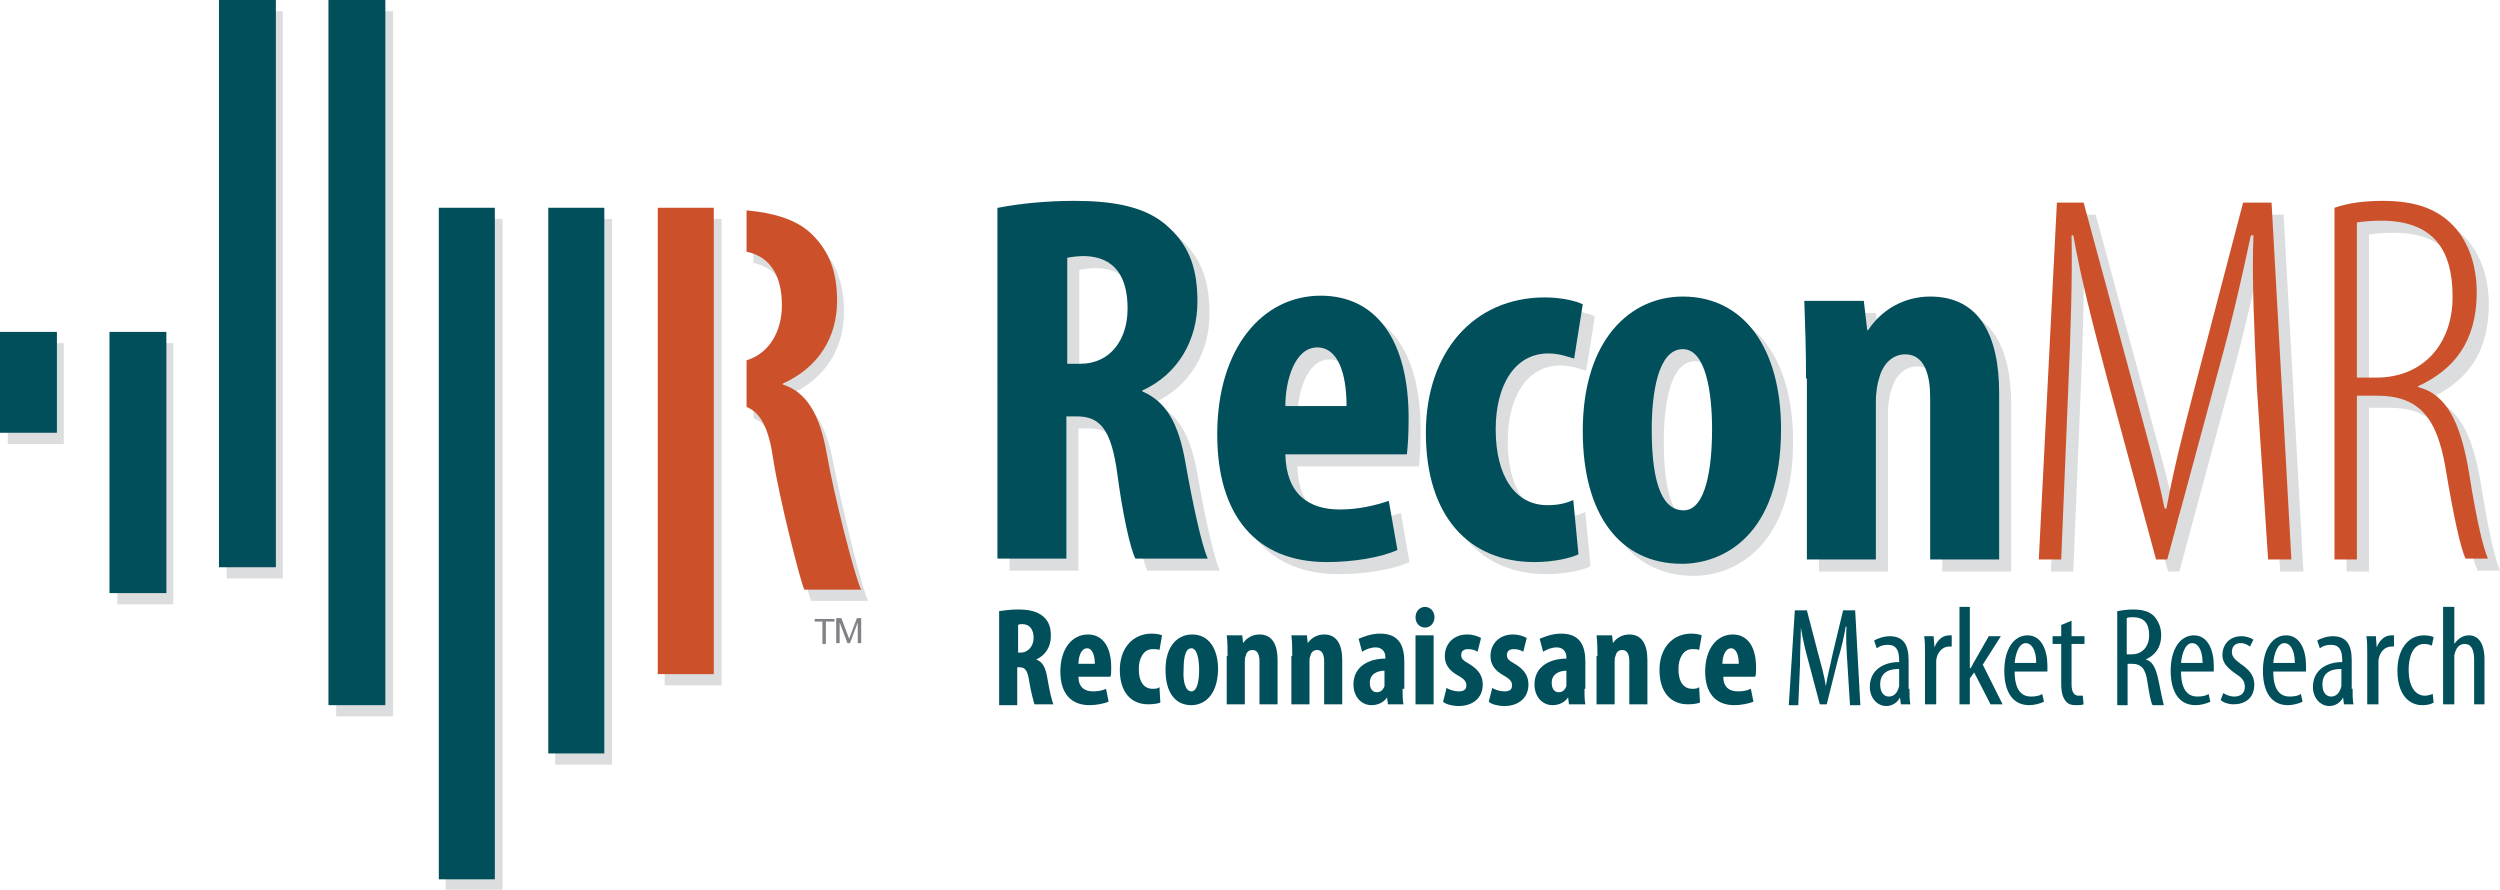 <?xml version="1.0" encoding="utf-8"?>
<!-- Generator: Adobe Illustrator 19.1.0, SVG Export Plug-In . SVG Version: 6.00 Build 0)  -->
<svg version="1.1" id="Layer_1" xmlns="http://www.w3.org/2000/svg" xmlns:xlink="http://www.w3.org/1999/xlink" x="0px" y="0px"
	 width="290px" height="103.2px" viewBox="0 0 290 103.2" style="enable-background:new 0 0 290 103.2;" xml:space="preserve">
<style type="text/css">
	.st0{fill:#DCDDDE;}
	.st1{fill:#004F5A;}
	.st2{fill:#CC512B;}
	.st3{fill:#808285;}
	.st4{fill:#FFFFFF;}
</style>
<g>
	<g>
		<polygon class="st0" points="64.4,88.7 64.4,25.4 71,25.4 71,88.7 64.4,88.7 		"/>
		<polygon class="st0" points="51.7,103.2 51.7,25.4 58.3,25.4 58.3,103.2 51.7,103.2 		"/>
		<polygon class="st0" points="77.1,79.5 77.1,25.4 83.7,25.4 83.7,79.5 77.1,79.5 		"/>
		<polygon class="st0" points="39,83.1 39,1.3 45.6,1.3 45.6,83.1 39,83.1 		"/>
		<polygon class="st0" points="26.3,67.1 26.3,1.3 32.8,1.3 32.8,67.1 26.3,67.1 		"/>
		<polygon class="st0" points="13.6,70.1 13.6,39.8 20.1,39.8 20.1,70.1 13.6,70.1 		"/>
		<polygon class="st0" points="0.9,51.5 0.9,39.8 7.4,39.8 7.4,51.5 0.9,51.5 		"/>
		<path class="st0" d="M96.7,53.9c-0.8-4.5-2.3-7.1-5.1-8v-0.1c4-1.8,6.3-5.2,6.3-9.6c0-3.2-0.8-5.7-3-7.8c-1.8-1.7-4.4-2.4-7.5-2.7
			v4.8c2.9,0.6,4.1,3,4.1,6.2c0,3.1-1.5,5.6-4.1,6.4v5.4c1.7,0.7,2.6,2.6,3.1,6.1c0.7,4.5,3.1,14,3.6,15.1h6.6
			C100,68.4,97.6,58.5,96.7,53.9z"/>
	</g>
	<g>
		<polygon class="st1" points="63.6,87.4 63.6,24.1 70.1,24.1 70.1,87.4 63.6,87.4 		"/>
		<polygon class="st1" points="50.9,102 50.9,24.1 57.4,24.1 57.4,102 50.9,102 		"/>
		<polygon class="st1" points="38.1,81.8 38.1,0 44.7,0 44.7,81.8 38.1,81.8 		"/>
		<polygon class="st1" points="25.4,65.8 25.4,0 32,0 32,65.8 25.4,65.8 		"/>
		<polygon class="st1" points="12.7,68.8 12.7,38.5 19.3,38.5 19.3,68.8 12.7,68.8 		"/>
		<polygon class="st1" points="0,50.2 0,38.5 6.6,38.5 6.6,50.2 0,50.2 		"/>
	</g>
	<g>
		<g>
			<polygon class="st2" points="76.3,78.2 76.3,24.1 82.8,24.1 82.8,78.2 76.3,78.2 			"/>
			<path class="st2" d="M95.9,52.6c-0.8-4.5-2.3-7.1-5.1-8v-0.1c4-1.8,6.3-5.2,6.3-9.6c0-3.2-0.8-5.7-3-7.8
				c-1.8-1.7-4.4-2.4-7.5-2.7v4.8c2.9,0.6,4.1,3,4.1,6.2c0,3.1-1.5,5.6-4.1,6.4v5.4c1.7,0.7,2.6,2.6,3.1,6.1
				c0.7,4.5,3.1,14,3.6,15.1h6.6C99.2,67.1,96.7,57.3,95.9,52.6z"/>
		</g>
	</g>
	<g>
		<path class="st3" d="M94.5,72.1v-0.3h2.3v0.3h-1v2.6h-0.4v-2.6H94.5z"/>
		<path class="st3" d="M97.6,71.7l0.9,2.4l0.9-2.4h0.5v2.9h-0.4v-2.4h0l-0.9,2.4h-0.3l-0.9-2.4h0v2.4h-0.4v-2.9H97.6z"/>
	</g>
	<g>
		<path class="st0" d="M117.2,25.5c2.5-0.5,5.7-0.8,8.8-0.8c4.4,0,8.4,0.6,11,3.1c2.5,2.3,3.3,5,3.3,8.6c0,4.4-2.2,8.4-6.4,10.3v0.1
			c2.8,1.2,4.2,3.7,5,8.2c0.8,4.6,1.9,9.7,2.6,11.2h-8.4c-0.6-1.2-1.5-5.3-2.1-9.9c-0.7-5.1-2-6.6-4.7-6.6h-1.2v16.5h-8V25.5z
			 M125.2,43.6h1.5c3.5,0,5.5-2.8,5.5-6.4c0-3.6-1.4-6-5-6.1c-0.7,0-1.5,0.1-2,0.2V43.6z"/>
		<path class="st0" d="M150.5,54.1c0.1,4.7,2.8,6.4,6.3,6.4c2.3,0,4.2-0.5,5.7-1l1,5.7c-2,0.9-5.2,1.4-8.2,1.4
			c-8.2,0-12.7-5.4-12.7-14.8c0-10.1,5.3-16.1,12-16.1c6.4,0,10.2,5.1,10.2,14.2c0,2.1-0.1,3.3-0.2,4.2H150.5z M157.6,48.5
			c0-3.8-1-6.8-3.4-6.8c-2.6,0-3.7,3.8-3.7,6.8H157.6z"/>
		<path class="st0" d="M184.5,65.7c-0.8,0.4-2.8,0.9-5.1,0.9c-7.6,0-12.6-5.3-12.6-15c0-9.3,5.5-15.7,13.8-15.7
			c1.9,0,3.6,0.4,4.4,0.8l-1,6.3c-0.7-0.2-1.7-0.6-3-0.6c-3.9,0-6.1,3.7-6.1,8.8c0,5.5,2.3,8.8,6,8.8c1.2,0,2.1-0.2,3-0.6
			L184.5,65.7z"/>
		<path class="st0" d="M196.5,66.8c-7.2,0-11.5-5.7-11.5-15.4c0-10.7,5.6-15.6,11.6-15.6c7.1,0,11.4,6,11.4,15.4
			C208,63.6,201,66.8,196.5,66.8L196.5,66.8z M196.7,60.6c2.6,0,3.3-5,3.3-9.4c0-4.2-0.7-9.3-3.4-9.3c-2.9,0-3.6,5.2-3.6,9.3
			C193,56.3,193.8,60.6,196.7,60.6L196.7,60.6z"/>
		<path class="st0" d="M210.9,45.3c0-3.3-0.1-6.1-0.2-9h6.9l0.4,3.4h0.1c1.5-2.3,4.1-3.9,7.2-3.9c5.7,0,8,4.5,8,11.2v19.3h-8V47.5
			c0-2.5-0.6-5-2.9-5c-1.3,0-2.5,0.9-3,2.7c-0.2,0.6-0.4,1.6-0.4,2.8v18.3h-8V45.3z"/>
		<path class="st0" d="M263.2,46.4c-0.3-6.4-0.6-12.9-0.4-17.7h-0.3c-1,4.7-2.1,9.6-3.7,15.4l-6,22.2h-1.3l-5.7-21.1
			c-1.7-6.4-3-11.5-3.9-16.5h-0.2c0.1,5.1-0.1,11.2-0.4,18.2l-0.8,19.4h-2.6l2.1-41.4h3.1l5.8,21.4c1.5,5.6,2.6,9.3,3.6,14.1h0.2
			c0.9-4.8,1.8-8.3,3.3-14.1l5.6-21.4h3.3l2.3,41.4h-2.7L263.2,46.4z"/>
		<path class="st0" d="M272.2,25.5c1.7-0.6,3.7-0.8,5.6-0.8c3.9,0,6.4,1,8.2,2.9c1.8,1.9,2.7,4.7,2.7,7.7c0,5.8-2.7,9-6.8,10.9v0.1
			c3.2,0.8,4.9,3.9,5.9,9.9c1,6.3,1.7,8.8,2.2,10h-2.6c-0.6-1.3-1.4-5-2.3-10.4c-1-6-3.1-8.5-8-8.5h-2.3v19h-2.6V25.5z M274.8,45.2
			h2.3c5.1,0,8.8-3.6,8.8-9.4c0-5.5-2.3-8.8-8.3-8.8c-1.1,0-2.1,0.1-2.8,0.2V45.2z"/>
	</g>
	<g>
		<path class="st1" d="M115.8,24.1c2.5-0.5,5.7-0.8,8.8-0.8c4.4,0,8.4,0.6,11,3.1c2.5,2.3,3.3,5,3.3,8.6c0,4.4-2.2,8.4-6.4,10.3v0.1
			c2.8,1.2,4.2,3.7,5,8.2c0.8,4.6,1.9,9.7,2.6,11.2h-8.4c-0.6-1.2-1.5-5.3-2.1-9.9c-0.7-5.1-2-6.6-4.7-6.6h-1.2v16.5h-8V24.1z
			 M123.8,42.2h1.5c3.5,0,5.5-2.8,5.5-6.4c0-3.6-1.4-6-5-6.1c-0.7,0-1.5,0.1-2,0.2V42.2z"/>
		<path class="st1" d="M149.1,52.7c0.1,4.7,2.8,6.4,6.3,6.4c2.3,0,4.2-0.5,5.7-1l1,5.7c-2,0.9-5.2,1.4-8.2,1.4
			c-8.2,0-12.7-5.4-12.7-14.8c0-10.1,5.3-16.1,12-16.1c6.4,0,10.2,5.1,10.2,14.2c0,2.1-0.1,3.3-0.2,4.2H149.1z M156.2,47.1
			c0-3.8-1-6.8-3.4-6.8c-2.6,0-3.7,3.8-3.7,6.8H156.2z"/>
		<path class="st1" d="M183.1,64.3c-0.8,0.4-2.8,0.9-5.1,0.9c-7.6,0-12.6-5.3-12.6-15c0-9.3,5.5-15.7,13.8-15.7
			c1.9,0,3.6,0.4,4.4,0.8l-1,6.3c-0.7-0.2-1.7-0.6-3-0.6c-3.9,0-6.1,3.7-6.1,8.8c0,5.5,2.3,8.8,6,8.8c1.2,0,2.1-0.2,3-0.6
			L183.1,64.3z"/>
		<path class="st1" d="M195.1,65.4c-7.2,0-11.5-5.7-11.5-15.4c0-10.7,5.6-15.6,11.6-15.6c7.1,0,11.4,6,11.4,15.4
			C206.6,62.3,199.7,65.4,195.1,65.4L195.1,65.4z M195.3,59.2c2.6,0,3.3-5,3.3-9.4c0-4.2-0.7-9.3-3.4-9.3c-2.9,0-3.6,5.2-3.6,9.3
			C191.6,54.9,192.4,59.2,195.3,59.2L195.3,59.2z"/>
		<path class="st1" d="M209.5,43.9c0-3.3-0.1-6.1-0.2-9h6.9l0.4,3.4h0.1c1.5-2.3,4.1-3.9,7.2-3.9c5.7,0,8,4.5,8,11.2v19.3h-8V46.1
			c0-2.5-0.6-5-2.9-5c-1.3,0-2.5,0.9-3,2.7c-0.2,0.6-0.4,1.6-0.4,2.8v18.3h-8V43.9z"/>
	</g>
	<g>
		<path class="st2" d="M261.8,45c-0.3-6.4-0.6-12.9-0.4-17.7h-0.3c-1,4.7-2.1,9.6-3.7,15.4l-6,22.2h-1.3l-5.7-21.1
			c-1.7-6.4-3-11.5-3.9-16.5h-0.2c0.1,5.1-0.1,11.2-0.4,18.2l-0.8,19.4h-2.6l2.1-41.4h3.1l5.8,21.4c1.5,5.6,2.6,9.3,3.6,14.1h0.2
			c0.9-4.8,1.8-8.3,3.3-14.1l5.6-21.4h3.3l2.3,41.4h-2.7L261.8,45z"/>
		<path class="st2" d="M270.8,24.1c1.7-0.6,3.7-0.8,5.6-0.8c3.9,0,6.4,1,8.2,2.9c1.8,1.9,2.7,4.7,2.7,7.7c0,5.8-2.7,9-6.8,10.9v0.1
			c3.2,0.8,4.9,3.9,5.9,9.9c1,6.3,1.7,8.8,2.2,10H286c-0.6-1.3-1.4-5-2.3-10.4c-1-6-3.1-8.5-8-8.5h-2.3v19h-2.6V24.1z M273.4,43.8
			h2.3c5.1,0,8.8-3.6,8.8-9.4c0-5.5-2.3-8.8-8.3-8.8c-1.1,0-2.1,0.1-2.8,0.2V43.8z"/>
	</g>
	<g>
		<path class="st1" d="M115.8,70.9c0.7-0.1,1.5-0.2,2.3-0.2c1.2,0,2.2,0.2,2.9,0.8c0.7,0.6,0.9,1.3,0.9,2.3c0,1.2-0.6,2.2-1.7,2.7v0
			c0.8,0.3,1.1,1,1.3,2.2c0.2,1.2,0.5,2.6,0.7,3h-2.2c-0.1-0.3-0.4-1.4-0.6-2.6c-0.2-1.4-0.5-1.7-1.2-1.7H118v4.4h-2.1V70.9z
			 M118,75.7h0.4c0.9,0,1.5-0.8,1.5-1.7c0-0.9-0.4-1.6-1.3-1.6c-0.2,0-0.4,0-0.5,0.1V75.7z"/>
		<path class="st1" d="M125.1,78.5c0,1.2,0.7,1.7,1.7,1.7c0.6,0,1.1-0.1,1.5-0.3l0.3,1.5c-0.5,0.2-1.4,0.4-2.2,0.4
			c-2.2,0-3.4-1.4-3.4-3.9c0-2.7,1.4-4.3,3.2-4.3c1.7,0,2.7,1.4,2.7,3.8c0,0.6,0,0.9-0.1,1.1H125.1z M127,77c0-1-0.3-1.8-0.9-1.8
			c-0.7,0-1,1-1,1.8H127z"/>
		<path class="st1" d="M134.6,81.5c-0.2,0.1-0.8,0.2-1.4,0.2c-2,0-3.3-1.4-3.3-4c0-2.5,1.5-4.2,3.7-4.2c0.5,0,1,0.1,1.2,0.2
			l-0.3,1.7c-0.2-0.1-0.4-0.1-0.8-0.1c-1,0-1.6,1-1.6,2.3c0,1.5,0.6,2.3,1.6,2.3c0.3,0,0.6,0,0.8-0.2L134.6,81.5z"/>
		<path class="st1" d="M138.2,81.8c-1.9,0-3-1.5-3-4.1c0-2.9,1.5-4.1,3.1-4.1c1.9,0,3,1.6,3,4.1C141.2,81,139.4,81.8,138.2,81.8
			L138.2,81.8z M138.2,80.2c0.7,0,0.9-1.3,0.9-2.5c0-1.1-0.2-2.5-0.9-2.5c-0.8,0-0.9,1.4-0.9,2.5C137.2,79,137.5,80.2,138.2,80.2
			L138.2,80.2z"/>
		<path class="st1" d="M142.4,76.1c0-0.9,0-1.6-0.1-2.4h1.8l0.1,0.9h0c0.4-0.6,1.1-1,1.9-1c1.5,0,2.1,1.2,2.1,3v5.1h-2.1v-5
			c0-0.7-0.2-1.3-0.8-1.3c-0.4,0-0.7,0.2-0.8,0.7c-0.1,0.2-0.1,0.4-0.1,0.7v4.9h-2.1V76.1z"/>
		<path class="st1" d="M149.9,76.1c0-0.9,0-1.6-0.1-2.4h1.8l0.1,0.9h0c0.4-0.6,1.1-1,1.9-1c1.5,0,2.1,1.2,2.1,3v5.1h-2.1v-5
			c0-0.7-0.2-1.3-0.8-1.3c-0.4,0-0.7,0.2-0.8,0.7c-0.1,0.2-0.1,0.4-0.1,0.7v4.9h-2.1V76.1z"/>
		<path class="st1" d="M162.7,79.9c0,0.6,0,1.3,0.1,1.8H161l-0.1-0.8h0c-0.4,0.6-1.1,0.9-1.8,0.9c-1.2,0-2.1-1-2.1-2.4
			c0-2.1,1.8-3,3.7-3v-0.2c0-0.6-0.4-1.1-1.1-1.1c-0.6,0-1.1,0.2-1.6,0.5l-0.4-1.5c0.5-0.2,1.4-0.6,2.5-0.6c2.4,0,2.8,1.7,2.8,3.3
			V79.9z M160.6,77.8c-0.7,0-1.7,0.3-1.7,1.4c0,0.8,0.4,1.1,0.8,1.1c0.4,0,0.7-0.2,0.9-0.7c0-0.1,0-0.2,0-0.4V77.8z"/>
		<path class="st1" d="M165.3,72.8c-0.6,0-1.1-0.5-1.1-1.2c0-0.7,0.5-1.2,1.1-1.2c0.6,0,1.1,0.5,1.1,1.2
			C166.4,72.3,165.9,72.8,165.3,72.8L165.3,72.8z M164.2,81.7v-8h2.1v8H164.2z"/>
		<path class="st1" d="M167.8,79.8c0.3,0.2,0.9,0.4,1.4,0.4c0.6,0,0.9-0.2,0.9-0.7c0-0.4-0.2-0.7-0.9-1.1c-1.3-0.7-1.6-1.5-1.6-2.3
			c0-1.4,1-2.5,2.6-2.5c0.7,0,1.2,0.2,1.6,0.4l-0.4,1.6c-0.3-0.2-0.7-0.3-1.1-0.3c-0.6,0-0.8,0.3-0.8,0.7c0,0.4,0.2,0.6,0.9,1
			c1.2,0.7,1.6,1.5,1.6,2.4c0,1.6-1.2,2.5-2.8,2.5c-0.7,0-1.5-0.2-1.8-0.5L167.8,79.8z"/>
		<path class="st1" d="M173.1,79.8c0.3,0.2,0.9,0.4,1.4,0.4c0.6,0,0.9-0.2,0.9-0.7c0-0.4-0.2-0.7-0.9-1.1c-1.3-0.7-1.6-1.5-1.6-2.3
			c0-1.4,1-2.5,2.6-2.5c0.7,0,1.2,0.2,1.6,0.4l-0.4,1.6c-0.3-0.2-0.7-0.3-1.1-0.3c-0.6,0-0.8,0.3-0.8,0.7c0,0.4,0.2,0.6,0.9,1
			c1.2,0.7,1.6,1.5,1.6,2.4c0,1.6-1.2,2.5-2.8,2.5c-0.7,0-1.5-0.2-1.8-0.5L173.1,79.8z"/>
		<path class="st1" d="M183.8,79.9c0,0.6,0,1.3,0.1,1.8H182l-0.1-0.8h0c-0.4,0.6-1.1,0.9-1.8,0.9c-1.2,0-2.1-1-2.1-2.4
			c0-2.1,1.8-3,3.7-3v-0.2c0-0.6-0.4-1.1-1.1-1.1c-0.6,0-1.1,0.2-1.6,0.5l-0.4-1.5c0.5-0.2,1.4-0.6,2.5-0.6c2.4,0,2.8,1.7,2.8,3.3
			V79.9z M181.7,77.8c-0.7,0-1.7,0.3-1.7,1.4c0,0.8,0.4,1.1,0.8,1.1c0.4,0,0.7-0.2,0.9-0.7c0-0.1,0-0.2,0-0.4V77.8z"/>
		<path class="st1" d="M185.3,76.1c0-0.9,0-1.6-0.1-2.4h1.8l0.1,0.9h0c0.4-0.6,1.1-1,1.9-1c1.5,0,2.1,1.2,2.1,3v5.1h-2.1v-5
			c0-0.7-0.2-1.3-0.8-1.3c-0.4,0-0.7,0.2-0.8,0.7c-0.1,0.2-0.1,0.4-0.1,0.7v4.9h-2.1V76.1z"/>
		<path class="st1" d="M197.2,81.5c-0.2,0.1-0.8,0.2-1.4,0.2c-2,0-3.3-1.4-3.3-4c0-2.5,1.5-4.2,3.7-4.2c0.5,0,1,0.1,1.2,0.2
			l-0.3,1.7c-0.2-0.1-0.4-0.1-0.8-0.1c-1,0-1.6,1-1.6,2.3c0,1.5,0.6,2.3,1.6,2.3c0.3,0,0.6,0,0.8-0.2L197.2,81.5z"/>
		<path class="st1" d="M199.9,78.5c0,1.2,0.7,1.7,1.7,1.7c0.6,0,1.1-0.1,1.5-0.3l0.3,1.5c-0.5,0.2-1.4,0.4-2.2,0.4
			c-2.2,0-3.4-1.4-3.4-3.9c0-2.7,1.4-4.3,3.2-4.3c1.7,0,2.7,1.4,2.7,3.8c0,0.6,0,0.9-0.1,1.1H199.9z M201.7,77c0-1-0.3-1.8-0.9-1.8
			c-0.7,0-1,1-1,1.8H201.7z"/>
		<path class="st1" d="M214.3,77c-0.1-1.5-0.2-3.1-0.1-4.3h-0.1c-0.2,1.2-0.5,2.5-0.9,3.8l-1.3,5.2h-0.8l-1.3-4.9
			c-0.4-1.4-0.7-2.8-0.9-4h0c0,1.3-0.1,2.8-0.1,4.4l-0.2,4.6h-1.1l0.7-11h1.4l1.3,5c0.4,1.5,0.7,2.5,0.9,3.8h0
			c0.2-1.3,0.5-2.3,0.8-3.8l1.2-5h1.4l0.6,11h-1.2L214.3,77z"/>
		<path class="st1" d="M221.5,79.9c0,0.6,0,1.3,0.1,1.8h-1.1l-0.1-0.8h0c-0.3,0.6-0.9,1-1.6,1c-1,0-1.9-0.9-1.9-2.2
			c0-2,1.6-2.9,3.4-2.9v-0.2c0-1.1-0.3-1.8-1.3-1.8c-0.5,0-0.9,0.1-1.3,0.4l-0.3-0.9c0.3-0.2,1.1-0.5,1.8-0.5c1.6,0,2.2,1,2.2,2.8
			V79.9z M220.3,77.6c-0.7,0-2.2,0.1-2.2,1.8c0,1,0.5,1.4,1,1.4c0.6,0,1-0.4,1.2-1.2c0-0.1,0-0.3,0-0.5V77.6z"/>
		<path class="st1" d="M223.3,75.8c0-0.7,0-1.5-0.1-2h1.1l0.1,1.3h0c0.3-0.8,0.9-1.4,1.7-1.4c0.1,0,0.2,0,0.3,0V75
			c-0.1,0-0.2,0-0.3,0c-0.8,0-1.4,0.7-1.5,1.6c0,0.2,0,0.5,0,0.7v4.4h-1.3V75.8z"/>
		<path class="st1" d="M228.6,77.5L228.6,77.5c0.2-0.3,0.3-0.6,0.5-0.9l1.6-2.8h1.4l-2.1,3.3l2.3,4.6h-1.4L229,78l-0.5,0.7v3h-1.2
			V70.4h1.2V77.5z"/>
		<path class="st1" d="M233.7,77.9c0,2.4,1,2.9,1.9,2.9c0.6,0,1-0.1,1.3-0.3l0.2,0.9c-0.4,0.2-1.1,0.4-1.7,0.4c-1.9,0-2.9-1.5-2.9-4
			c0-2.5,1.1-4.1,2.7-4.1c1.6,0,2.3,1.7,2.3,3.5c0,0.3,0,0.5,0,0.7H233.7z M236.2,76.9c0-1.6-0.6-2.3-1.2-2.3
			c-0.8,0-1.2,1.2-1.3,2.3H236.2z"/>
		<path class="st1" d="M240.3,72v1.8h1.5v0.9h-1.5v4.7c0,1,0.4,1.3,0.8,1.3c0.2,0,0.4,0,0.5,0l0.1,1c-0.2,0.1-0.5,0.1-0.9,0.1
			c-0.5,0-0.9-0.1-1.2-0.5c-0.3-0.4-0.5-0.9-0.5-2v-4.6h-1v-0.9h1v-1.3L240.3,72z"/>
		<path class="st1" d="M245.6,70.9c0.5-0.1,1.2-0.2,1.8-0.2c1.1,0,1.9,0.2,2.5,0.8c0.5,0.6,0.8,1.3,0.8,2.2c0,1.4-0.7,2.3-1.8,2.8v0
			c0.8,0.2,1.2,1,1.5,2.5c0.3,1.5,0.5,2.4,0.6,2.8h-1.3c-0.2-0.3-0.4-1.4-0.6-2.7c-0.2-1.5-0.7-2.1-1.8-2.1h-0.5v4.8h-1.2V70.9z
			 M246.8,75.9h0.5c1.2,0,2-0.9,2-2.2c0-1.3-0.5-2.1-1.9-2.1c-0.3,0-0.5,0-0.7,0.1V75.9z"/>
		<path class="st1" d="M253,77.9c0,2.4,1,2.9,1.9,2.9c0.6,0,1-0.1,1.3-0.3l0.2,0.9c-0.4,0.2-1.1,0.4-1.7,0.4c-1.9,0-2.9-1.5-2.9-4
			c0-2.5,1.1-4.1,2.7-4.1c1.6,0,2.3,1.7,2.3,3.5c0,0.3,0,0.5,0,0.7H253z M255.5,76.9c0-1.6-0.6-2.3-1.2-2.3c-0.8,0-1.2,1.2-1.3,2.3
			H255.5z"/>
		<path class="st1" d="M257.9,80.4c0.3,0.2,0.8,0.4,1.3,0.4c0.7,0,1.2-0.4,1.2-1.1c0-0.6-0.2-1-1-1.5c-1-0.7-1.6-1.3-1.6-2.2
			c0-1.3,0.9-2.2,2.2-2.2c0.6,0,1.1,0.2,1.4,0.4L261,75c-0.3-0.2-0.6-0.4-1.1-0.4c-0.7,0-1,0.5-1,1c0,0.5,0.2,0.8,1,1.4
			c0.9,0.6,1.6,1.3,1.6,2.4c0,1.6-1.1,2.3-2.4,2.3c-0.6,0-1.2-0.2-1.5-0.5L257.9,80.4z"/>
		<path class="st1" d="M263.7,77.9c0,2.4,1,2.9,1.9,2.9c0.6,0,1-0.1,1.3-0.3l0.2,0.9c-0.4,0.2-1.1,0.4-1.7,0.4c-1.9,0-2.9-1.5-2.9-4
			c0-2.5,1.1-4.1,2.7-4.1c1.6,0,2.3,1.7,2.3,3.5c0,0.3,0,0.5,0,0.7H263.7z M266.2,76.9c0-1.6-0.6-2.3-1.2-2.3
			c-0.8,0-1.2,1.2-1.3,2.3H266.2z"/>
		<path class="st1" d="M272.9,79.9c0,0.6,0,1.3,0.1,1.8h-1.1l-0.1-0.8h0c-0.3,0.6-0.9,1-1.6,1c-1,0-1.9-0.9-1.9-2.2
			c0-2,1.6-2.9,3.4-2.9v-0.2c0-1.1-0.3-1.8-1.3-1.8c-0.5,0-0.9,0.1-1.3,0.4l-0.3-0.9c0.3-0.2,1.1-0.5,1.8-0.5c1.6,0,2.2,1,2.2,2.8
			V79.9z M271.6,77.6c-0.7,0-2.2,0.1-2.2,1.8c0,1,0.5,1.4,1,1.4c0.6,0,1-0.4,1.2-1.2c0-0.1,0-0.3,0-0.5V77.6z"/>
		<path class="st1" d="M274.6,75.8c0-0.7,0-1.5-0.1-2h1.1l0.1,1.3h0c0.3-0.8,0.9-1.4,1.7-1.4c0.1,0,0.2,0,0.3,0V75
			c-0.1,0-0.2,0-0.3,0c-0.8,0-1.4,0.7-1.5,1.6c0,0.2,0,0.5,0,0.7v4.4h-1.3V75.8z"/>
		<path class="st1" d="M282.3,81.5c-0.3,0.2-0.8,0.3-1.3,0.3c-1.7,0-2.9-1.4-2.9-4c0-2.3,1.1-4.1,3.1-4.1c0.4,0,0.9,0.1,1.1,0.2
			l-0.2,1c-0.2-0.1-0.5-0.2-0.9-0.2c-1.3,0-1.8,1.5-1.8,3c0,1.8,0.7,3,1.9,3c0.3,0,0.6-0.1,0.9-0.2L282.3,81.5z"/>
		<path class="st1" d="M283.4,70.4h1.3v4.3h0c0.2-0.3,0.4-0.5,0.7-0.7c0.3-0.2,0.6-0.3,1-0.3c1,0,1.8,0.8,1.8,2.8v5.2H287v-5.1
			c0-1-0.2-1.9-1.1-1.9c-0.6,0-1,0.4-1.2,1.3c0,0.2,0,0.4,0,0.6v5.1h-1.3V70.4z"/>
	</g>
</g>
</svg>
